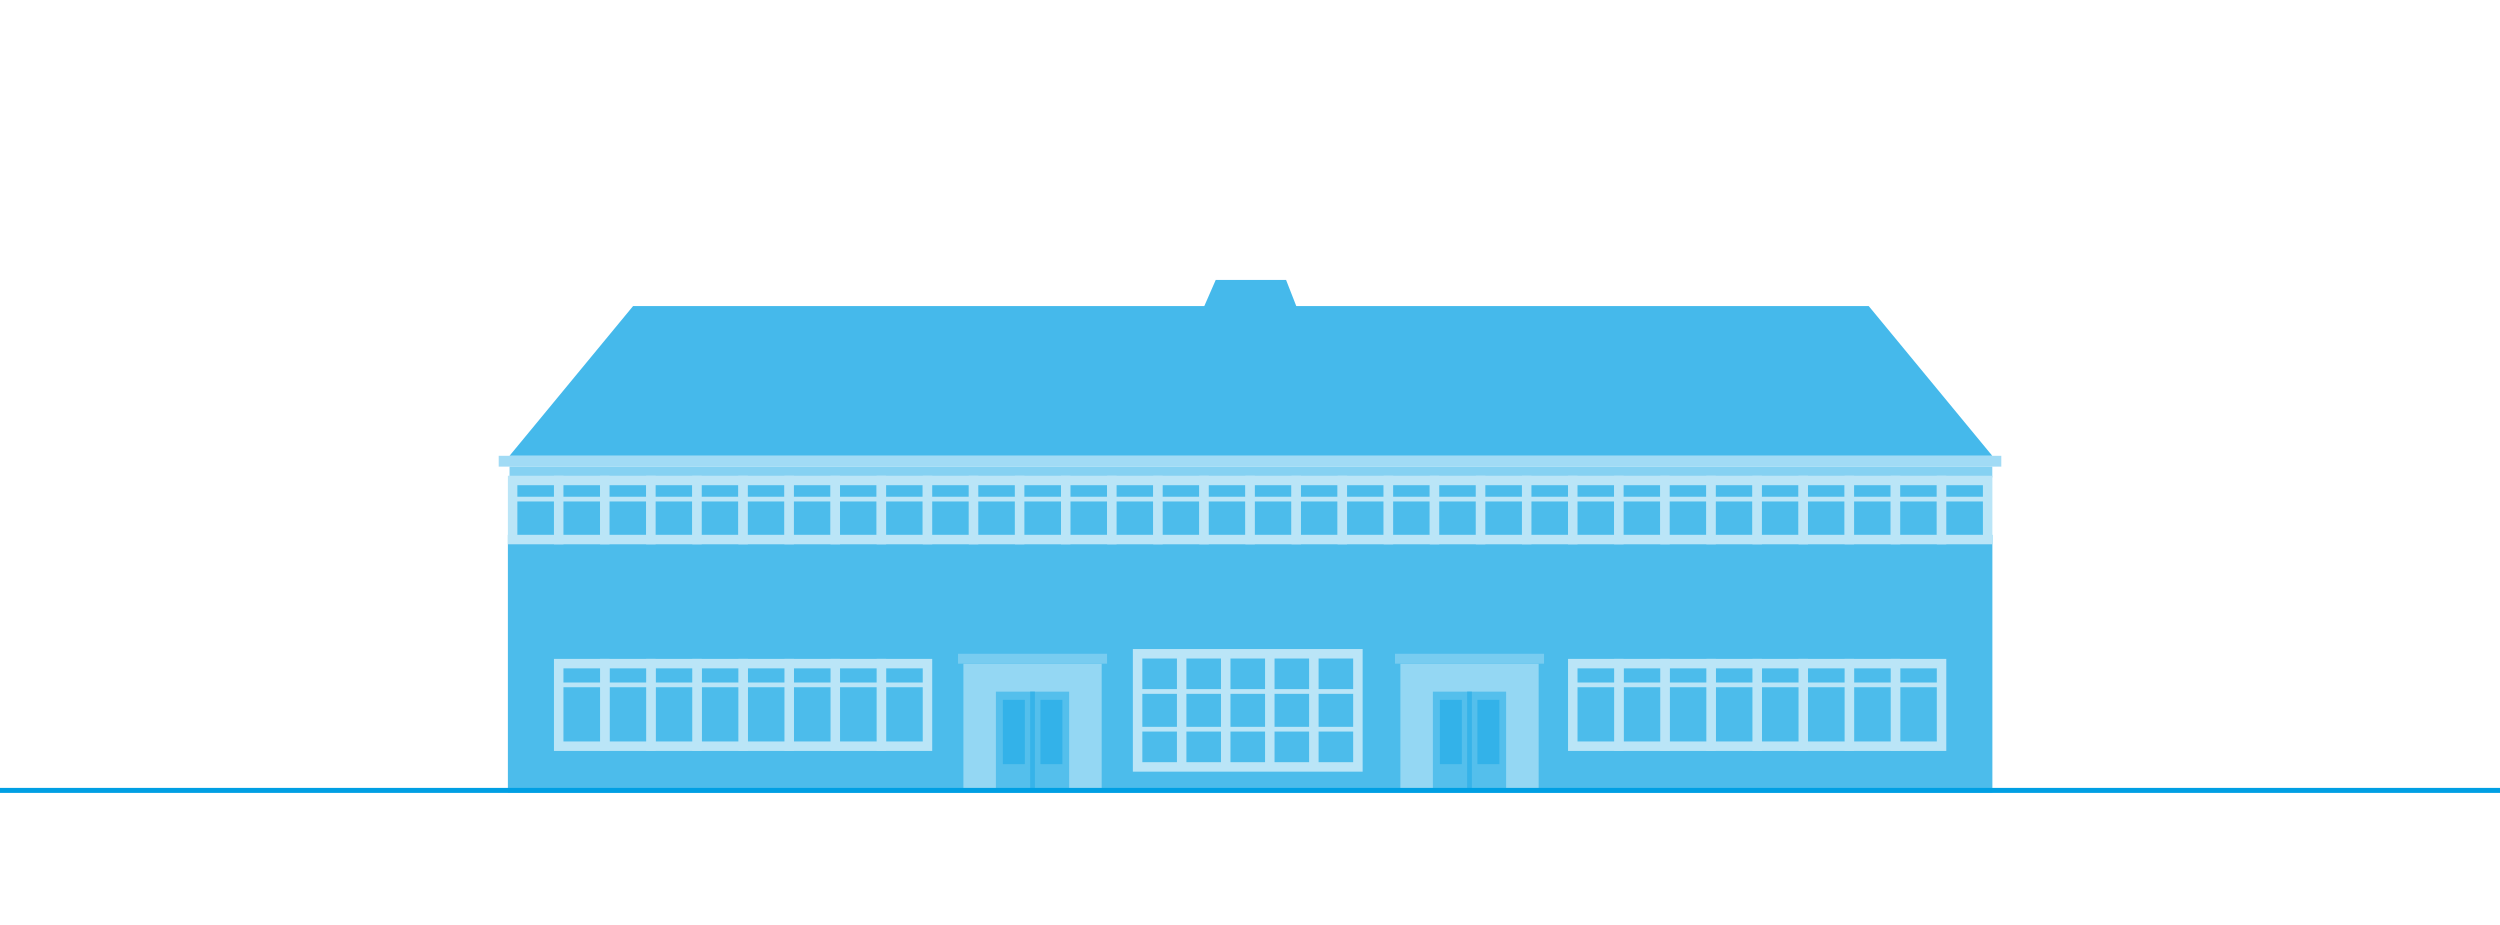 <svg id="Layer_1" data-name="Layer 1" xmlns="http://www.w3.org/2000/svg" viewBox="0 0 1000 370"><rect x="205.05" y="215.83" width="590.01" height="99.26" fill="#4cbceb" stroke="#4cbceb" stroke-miterlimit="10" stroke-width="3.79"/><polygon points="203.81 182.32 253.23 122.43 747.49 122.43 796.91 182.32 203.81 182.32" fill="#45b9eb"/><rect x="199.48" y="182.32" width="601.04" height="4.33" fill="#a1dbf5"/><rect x="203.81" y="186.65" width="593.11" height="4.33" fill="#85d1f2"/><rect x="205.05" y="192.19" width="18.44" height="23.63" fill="#4cbceb" stroke="#bae5f7" stroke-miterlimit="10" stroke-width="3.79"/><rect x="223.48" y="192.19" width="18.44" height="23.63" fill="#4cbceb" stroke="#bae5f7" stroke-miterlimit="10" stroke-width="3.79"/><rect x="241.92" y="192.19" width="18.44" height="23.63" fill="#4cbceb" stroke="#bae5f7" stroke-miterlimit="10" stroke-width="3.79"/><rect x="260.36" y="192.19" width="18.44" height="23.63" fill="#4cbceb" stroke="#bae5f7" stroke-miterlimit="10" stroke-width="3.79"/><rect x="278.8" y="192.19" width="18.44" height="23.63" fill="#4cbceb" stroke="#bae5f7" stroke-miterlimit="10" stroke-width="3.79"/><rect x="297.24" y="192.19" width="18.44" height="23.63" fill="#4cbceb" stroke="#bae5f7" stroke-miterlimit="10" stroke-width="3.79"/><rect x="315.67" y="192.19" width="18.44" height="23.63" fill="#4cbceb" stroke="#bae5f7" stroke-miterlimit="10" stroke-width="3.79"/><rect x="334.11" y="192.19" width="18.44" height="23.63" fill="#4cbceb" stroke="#bae5f7" stroke-miterlimit="10" stroke-width="3.79"/><rect x="352.55" y="192.19" width="18.44" height="23.63" fill="#4cbceb" stroke="#bae5f7" stroke-miterlimit="10" stroke-width="3.79"/><rect x="370.99" y="192.19" width="18.44" height="23.63" fill="#4cbceb" stroke="#bae5f7" stroke-miterlimit="10" stroke-width="3.79"/><rect x="389.42" y="192.19" width="18.44" height="23.63" fill="#4cbceb" stroke="#bae5f7" stroke-miterlimit="10" stroke-width="3.79"/><rect x="407.86" y="192.19" width="18.44" height="23.63" fill="#4cbceb" stroke="#bae5f7" stroke-miterlimit="10" stroke-width="3.79"/><rect x="426.3" y="192.19" width="18.44" height="23.63" fill="#4cbceb" stroke="#bae5f7" stroke-miterlimit="10" stroke-width="3.79"/><rect x="444.74" y="192.19" width="18.44" height="23.63" fill="#4cbceb" stroke="#bae5f7" stroke-miterlimit="10" stroke-width="3.79"/><rect x="463.18" y="192.19" width="18.44" height="23.63" fill="#4cbceb" stroke="#bae5f7" stroke-miterlimit="10" stroke-width="3.79"/><rect x="481.61" y="192.19" width="18.44" height="23.63" fill="#4cbceb" stroke="#bae5f7" stroke-miterlimit="10" stroke-width="3.79"/><rect x="500.05" y="192.19" width="18.44" height="23.63" fill="#4cbceb" stroke="#bae5f7" stroke-miterlimit="10" stroke-width="3.79"/><rect x="518.49" y="192.19" width="18.44" height="23.63" fill="#4cbceb" stroke="#bae5f7" stroke-miterlimit="10" stroke-width="3.79"/><rect x="536.93" y="192.19" width="18.44" height="23.63" fill="#4cbceb" stroke="#bae5f7" stroke-miterlimit="10" stroke-width="3.79"/><rect x="555.36" y="192.19" width="18.44" height="23.63" fill="#4cbceb" stroke="#bae5f7" stroke-miterlimit="10" stroke-width="3.79"/><rect x="573.8" y="192.19" width="18.44" height="23.63" fill="#4cbceb" stroke="#bae5f7" stroke-miterlimit="10" stroke-width="3.79"/><rect x="592.24" y="192.19" width="18.44" height="23.63" fill="#4cbceb" stroke="#bae5f7" stroke-miterlimit="10" stroke-width="3.79"/><rect x="610.68" y="192.19" width="18.44" height="23.63" fill="#4cbceb" stroke="#bae5f7" stroke-miterlimit="10" stroke-width="3.79"/><rect x="629.11" y="192.19" width="18.44" height="23.63" fill="#4cbceb" stroke="#bae5f7" stroke-miterlimit="10" stroke-width="3.79"/><rect x="647.55" y="192.19" width="18.44" height="23.63" fill="#4cbceb" stroke="#bae5f7" stroke-miterlimit="10" stroke-width="3.79"/><rect x="665.99" y="192.19" width="18.44" height="23.63" fill="#4cbceb" stroke="#bae5f7" stroke-miterlimit="10" stroke-width="3.79"/><rect x="684.43" y="192.19" width="18.44" height="23.63" fill="#4cbceb" stroke="#bae5f7" stroke-miterlimit="10" stroke-width="3.79"/><rect x="702.87" y="192.19" width="18.44" height="23.63" fill="#4cbceb" stroke="#bae5f7" stroke-miterlimit="10" stroke-width="3.79"/><rect x="721.3" y="192.19" width="18.44" height="23.63" fill="#4cbceb" stroke="#bae5f7" stroke-miterlimit="10" stroke-width="3.79"/><rect x="739.74" y="192.19" width="18.44" height="23.63" fill="#4cbceb" stroke="#bae5f7" stroke-miterlimit="10" stroke-width="3.79"/><rect x="758.18" y="192.19" width="18.44" height="23.63" fill="#4cbceb" stroke="#bae5f7" stroke-miterlimit="10" stroke-width="3.79"/><rect x="776.62" y="192.19" width="18.44" height="23.63" fill="#4cbceb" stroke="#bae5f7" stroke-miterlimit="10" stroke-width="3.79"/><line x1="205.05" y1="199.64" x2="795.05" y2="199.64" fill="#4cbceb" stroke="#bae5f7" stroke-miterlimit="10" stroke-width="1.89"/><rect x="758.18" y="265.45" width="18.44" height="33.03" fill="#4cbceb" stroke="#bae5f7" stroke-miterlimit="10" stroke-width="3.79"/><rect x="739.74" y="265.45" width="18.44" height="33.03" fill="#4cbceb" stroke="#bae5f7" stroke-miterlimit="10" stroke-width="3.79"/><rect x="721.3" y="265.45" width="18.44" height="33.03" fill="#4cbceb" stroke="#bae5f7" stroke-miterlimit="10" stroke-width="3.79"/><rect x="702.87" y="265.45" width="18.44" height="33.03" fill="#4cbceb" stroke="#bae5f7" stroke-miterlimit="10" stroke-width="3.79"/><rect x="684.43" y="265.45" width="18.44" height="33.03" fill="#4cbceb" stroke="#bae5f7" stroke-miterlimit="10" stroke-width="3.79"/><rect x="665.99" y="265.45" width="18.44" height="33.03" fill="#4cbceb" stroke="#bae5f7" stroke-miterlimit="10" stroke-width="3.79"/><rect x="647.55" y="265.45" width="18.44" height="33.03" fill="#4cbceb" stroke="#bae5f7" stroke-miterlimit="10" stroke-width="3.79"/><rect x="629.11" y="265.45" width="18.44" height="33.03" fill="#4cbceb" stroke="#bae5f7" stroke-miterlimit="10" stroke-width="3.79"/><rect x="455.04" y="261.51" width="88.12" height="45.26" fill="#4cbceb" stroke="#bae5f7" stroke-miterlimit="10" stroke-width="3.79"/><rect x="352.55" y="265.45" width="18.44" height="33.03" fill="#4cbceb" stroke="#bae5f7" stroke-miterlimit="10" stroke-width="3.79"/><rect x="334.11" y="265.45" width="18.44" height="33.03" fill="#4cbceb" stroke="#bae5f7" stroke-miterlimit="10" stroke-width="3.79"/><rect x="315.67" y="265.45" width="18.44" height="33.03" fill="#4cbceb" stroke="#bae5f7" stroke-miterlimit="10" stroke-width="3.79"/><rect x="297.24" y="265.45" width="18.44" height="33.03" fill="#4cbceb" stroke="#bae5f7" stroke-miterlimit="10" stroke-width="3.79"/><rect x="278.8" y="265.45" width="18.44" height="33.03" fill="#4cbceb" stroke="#bae5f7" stroke-miterlimit="10" stroke-width="3.79"/><rect x="260.36" y="265.45" width="18.44" height="33.03" fill="#4cbceb" stroke="#bae5f7" stroke-miterlimit="10" stroke-width="3.79"/><rect x="241.92" y="265.45" width="18.44" height="33.03" fill="#4cbceb" stroke="#bae5f7" stroke-miterlimit="10" stroke-width="3.79"/><rect x="223.48" y="265.45" width="18.44" height="33.03" fill="#4cbceb" stroke="#bae5f7" stroke-miterlimit="10" stroke-width="3.79"/><line x1="222.75" y1="273.95" x2="370.99" y2="273.95" fill="#4cbceb" stroke="#bae5f7" stroke-miterlimit="10" stroke-width="1.89"/><line x1="629.11" y1="273.95" x2="776.99" y2="273.95" fill="#4cbceb" stroke="#bae5f7" stroke-miterlimit="10" stroke-width="1.89"/><rect x="560.15" y="265.45" width="55.31" height="50.71" fill="#94d7f3"/><rect x="558" y="261.51" width="59.61" height="3.95" fill="#78ccf0"/><rect x="573.15" y="276.66" width="29.3" height="39.5" fill="#54bfec"/><line x1="587.8" y1="316.16" x2="587.8" y2="276.66" fill="none" stroke="#36b3e9" stroke-miterlimit="10" stroke-width="1.89"/><rect x="575.94" y="279.95" width="8.79" height="25.7" fill="#33b2e9"/><rect x="590.96" y="279.95" width="8.79" height="25.7" fill="#33b2e9"/><rect x="385.36" y="265.45" width="55.31" height="50.71" fill="#94d7f3"/><rect x="383.21" y="261.51" width="59.61" height="3.95" fill="#78ccf0"/><rect x="398.36" y="276.66" width="29.3" height="39.5" fill="#54bfec"/><line x1="413.01" y1="316.16" x2="413.01" y2="276.66" fill="none" stroke="#36b3e9" stroke-miterlimit="10" stroke-width="1.89"/><rect x="401.15" y="279.95" width="8.79" height="25.7" fill="#33b2e9"/><rect x="416.17" y="279.95" width="8.79" height="25.7" fill="#33b2e9"/><line x1="472.67" y1="261.51" x2="472.67" y2="306.76" fill="#4cbceb" stroke="#bae5f7" stroke-miterlimit="10" stroke-width="3.79"/><line x1="490.29" y1="261.51" x2="490.29" y2="306.76" fill="#4cbceb" stroke="#bae5f7" stroke-miterlimit="10" stroke-width="3.79"/><line x1="507.92" y1="261.51" x2="507.92" y2="306.76" fill="#4cbceb" stroke="#bae5f7" stroke-miterlimit="10" stroke-width="3.79"/><line x1="525.54" y1="261.51" x2="525.54" y2="306.76" fill="#4cbceb" stroke="#bae5f7" stroke-miterlimit="10" stroke-width="3.79"/><line x1="455.04" y1="261.51" x2="543.16" y2="261.51" fill="#4cbceb" stroke="#bae5f7" stroke-miterlimit="10" stroke-width="1.89"/><line x1="455.04" y1="276.59" x2="543.16" y2="276.59" fill="#4cbceb" stroke="#bae5f7" stroke-miterlimit="10" stroke-width="1.89"/><line x1="455.04" y1="291.68" x2="543.16" y2="291.68" fill="#4cbceb" stroke="#bae5f7" stroke-miterlimit="10" stroke-width="1.89"/><line x1="455.04" y1="306.76" x2="543.16" y2="306.76" fill="#4cbceb" stroke="#bae5f7" stroke-miterlimit="10" stroke-width="1.89"/><polygon points="479.83 126.76 486.29 111.97 514.43 111.97 520.2 126.76 479.83 126.76" fill="#45b9eb"/><line y1="316.16" x2="1000" y2="316.16" fill="none" stroke="#009fe3" stroke-miterlimit="10" stroke-width="2"/></svg>
